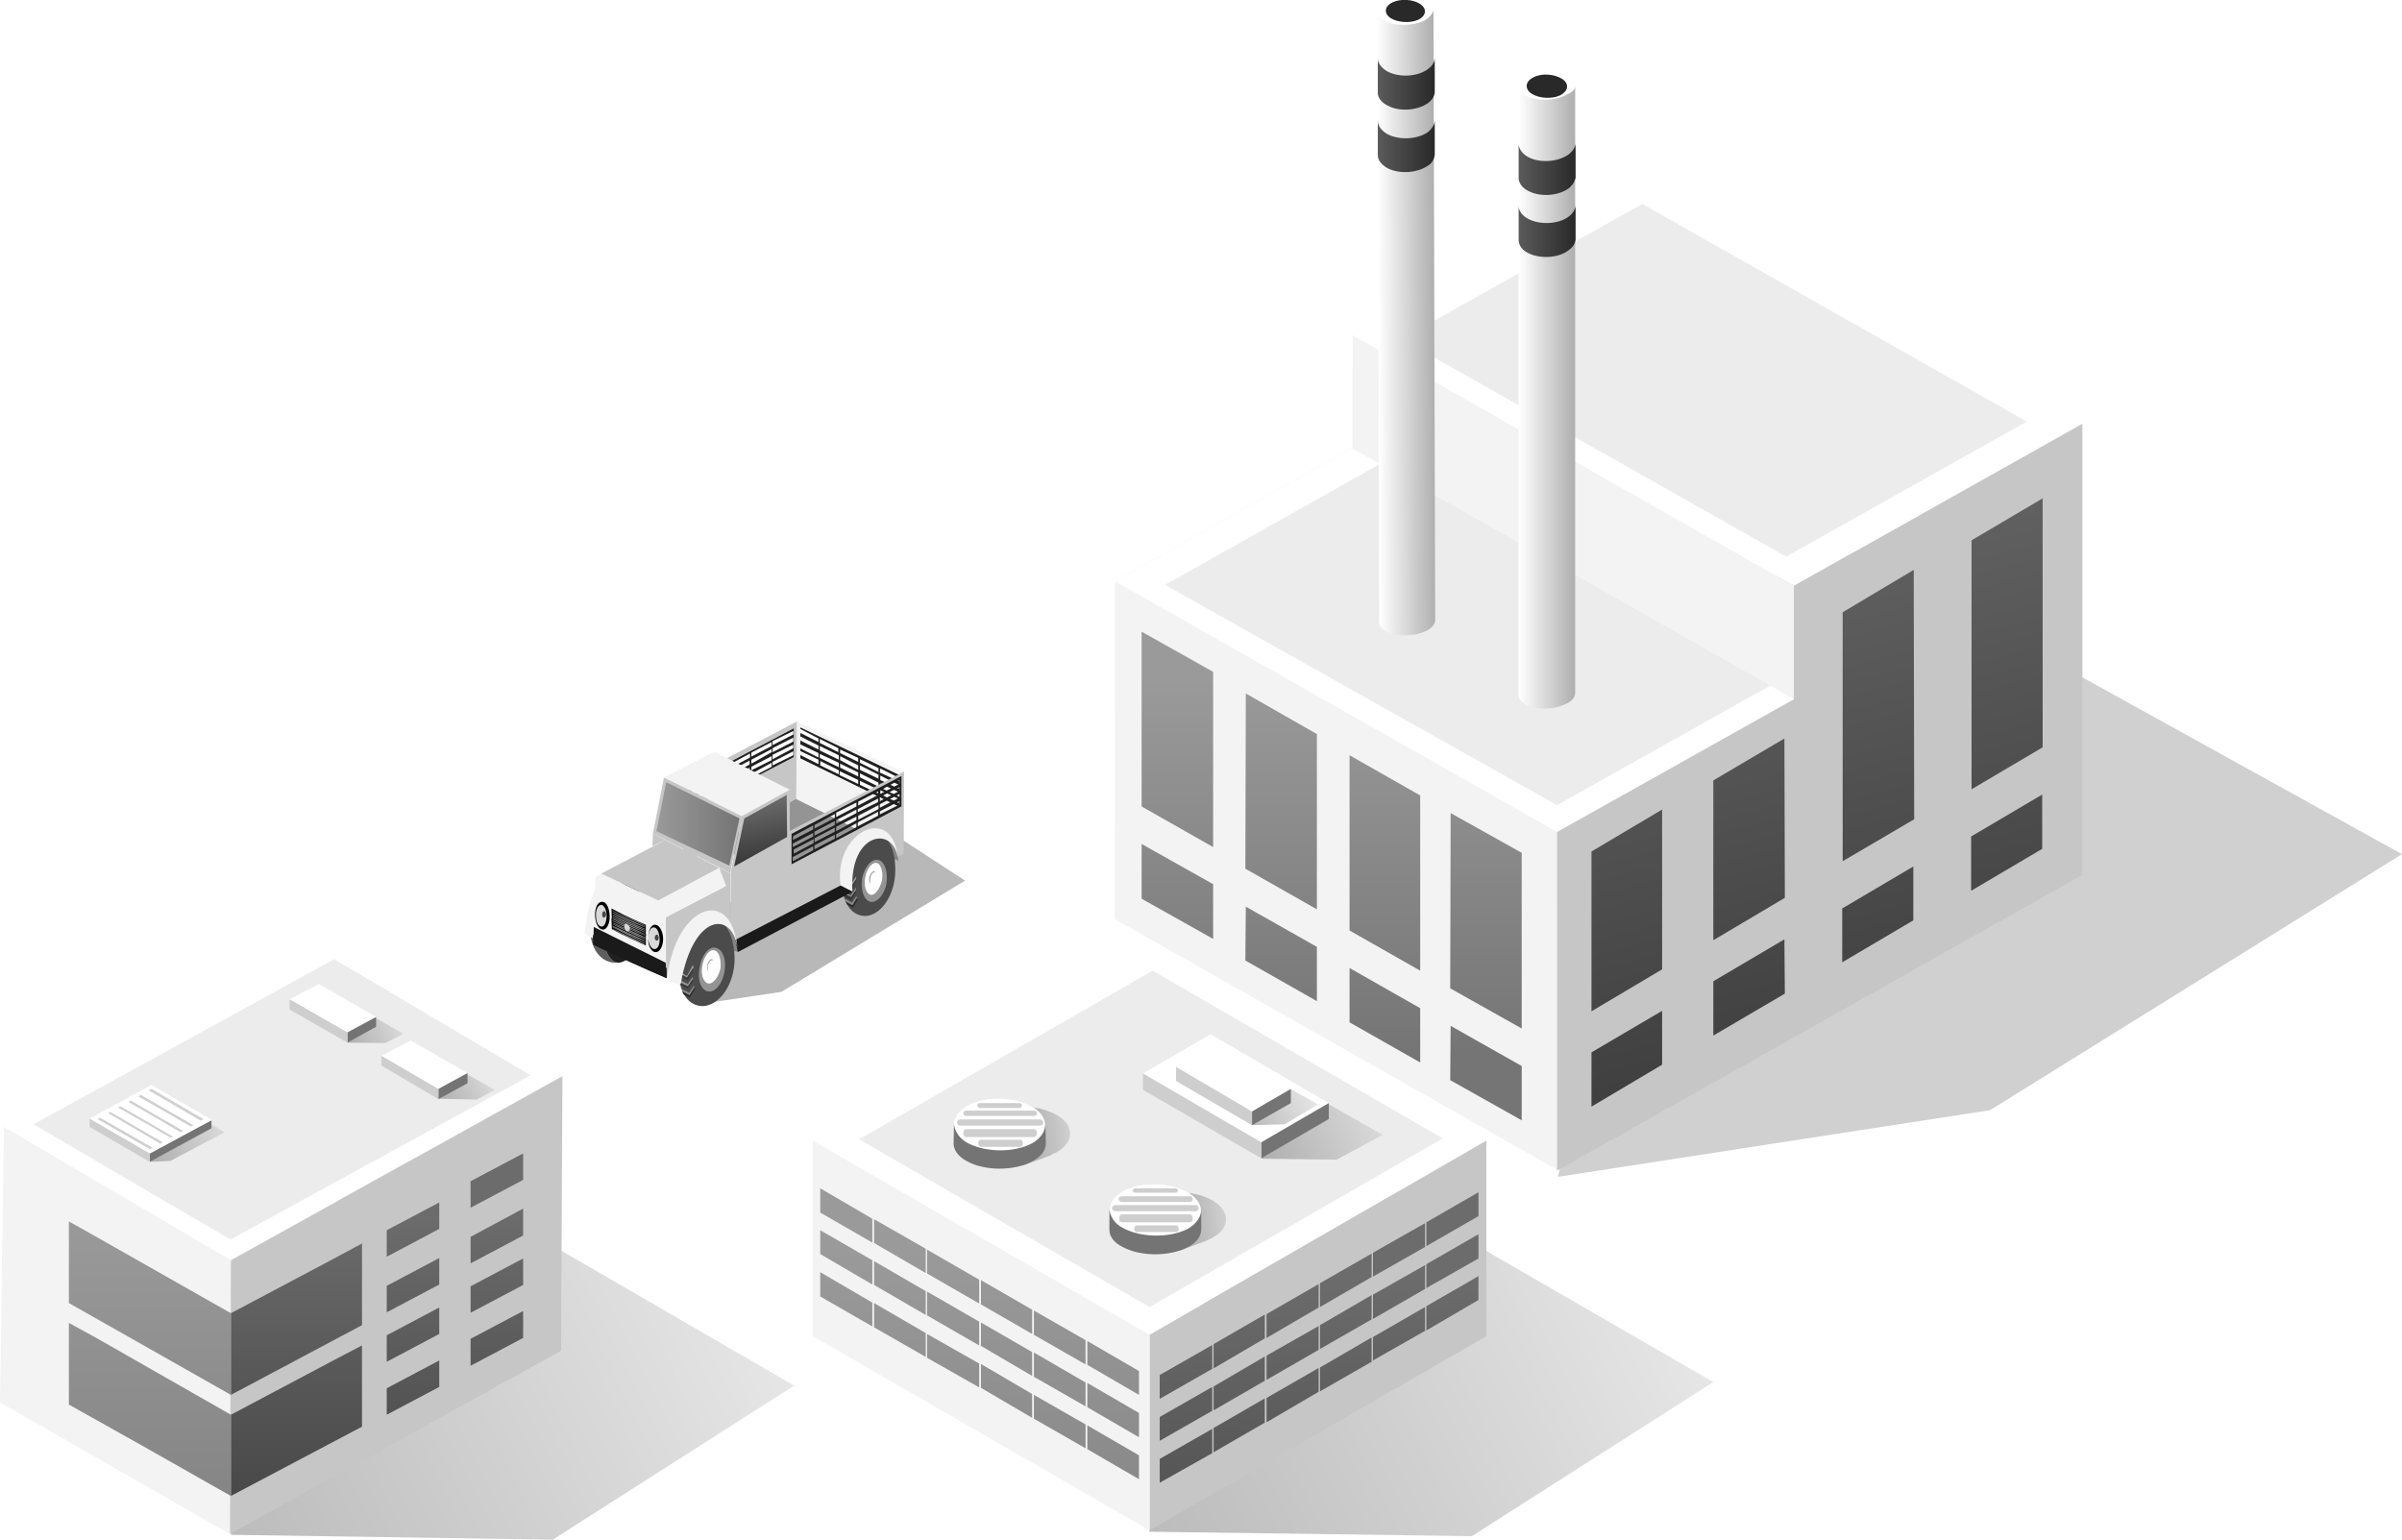 <?xml version="1.0" encoding="utf-8"?>
<!-- Generator: Adobe Illustrator 25.3.1, SVG Export Plug-In . SVG Version: 6.00 Build 0)  -->
<svg version="1.1" id="レイヤー_1" xmlns="http://www.w3.org/2000/svg" xmlns:xlink="http://www.w3.org/1999/xlink" x="0px"
	 y="0px" viewBox="0 0 544.1 348.8" style="enable-background:new 0 0 544.1 348.8;" xml:space="preserve">
<style type="text/css">
	.st0{opacity:0.6;fill:#898989;}
	.st1{fill:#202020;}
	.st2{fill:#C6C6C6;}
	.st3{fill:#F3F3F3;}
	.st4{fill:#949494;}
	.st5{fill:#858585;}
	.st6{fill:#4B4B4B;}
	.st7{fill:#FFFFFF;}
	.st8{fill:url(#SVGID_1_);}
	.st9{fill:url(#SVGID_2_);}
	.st10{fill:url(#SVGID_3_);}
	.st11{fill:url(#SVGID_4_);}
	.st12{fill:url(#SVGID_5_);}
	.st13{fill:url(#SVGID_6_);}
	.st14{fill:#5E5E5E;}
	.st15{fill:#808080;}
	.st16{fill:#333333;}
	.st17{fill:url(#SVGID_7_);}
	.st18{fill:url(#SVGID_8_);}
	.st19{fill:url(#SVGID_9_);}
	.st20{fill:url(#SVGID_10_);}
	.st21{fill:url(#SVGID_11_);}
	.st22{fill:url(#SVGID_12_);}
	.st23{fill:#1A1A1A;}
	.st24{fill:url(#SVGID_13_);}
	.st25{fill:url(#SVGID_14_);}
	.st26{fill:#D9D9D9;}
	.st27{fill-rule:evenodd;clip-rule:evenodd;fill:#474747;}
	.st28{fill-rule:evenodd;clip-rule:evenodd;fill:#1A1A1A;}
	.st29{fill-rule:evenodd;clip-rule:evenodd;fill:#0E0E0E;}
	.st30{fill-rule:evenodd;clip-rule:evenodd;fill:none;stroke:#9E9E9E;stroke-width:9.939000e-02;stroke-linecap:round;}
	.st31{fill-rule:evenodd;clip-rule:evenodd;fill:#D9D9D9;}
	.st32{fill:url(#SVGID_15_);}
	.st33{opacity:0.4;fill:#898989;}
	.st34{fill:#ECECEC;}
	.st35{fill:url(#SVGID_16_);}
	.st36{fill:#292929;}
	.st37{fill:url(#SVGID_17_);}
	.st38{fill:url(#SVGID_18_);}
	.st39{fill:url(#SVGID_19_);}
	.st40{fill:url(#SVGID_20_);}
	.st41{fill:url(#SVGID_21_);}
	.st42{fill:url(#SVGID_22_);}
	.st43{fill:url(#SVGID_23_);}
	.st44{fill:url(#SVGID_24_);}
	.st45{fill:url(#SVGID_25_);}
	.st46{fill:url(#SVGID_26_);}
	.st47{fill:url(#SVGID_27_);}
	.st48{fill:url(#SVGID_28_);}
	.st49{fill:url(#SVGID_29_);}
	.st50{fill:url(#SVGID_30_);}
	.st51{fill:url(#SVGID_31_);}
	.st52{fill:url(#SVGID_32_);}
	.st53{fill:url(#SVGID_33_);}
	.st54{fill:url(#SVGID_34_);}
	.st55{fill:url(#SVGID_35_);}
	.st56{fill:url(#SVGID_36_);}
	.st57{fill:url(#SVGID_37_);}
	.st58{opacity:0.33;fill:url(#SVGID_38_);}
	.st59{opacity:0.33;fill:url(#SVGID_39_);}
	.st60{fill:url(#SVGID_40_);}
	.st61{fill:url(#SVGID_41_);}
	.st62{fill:url(#SVGID_42_);}
	.st63{fill:url(#SVGID_43_);}
	.st64{fill:url(#SVGID_44_);}
	.st65{fill:url(#SVGID_45_);}
	.st66{fill:url(#SVGID_46_);}
	.st67{fill:url(#SVGID_47_);}
	.st68{fill:url(#SVGID_48_);}
	.st69{fill:url(#SVGID_49_);}
	.st70{fill:url(#SVGID_50_);}
	.st71{fill:url(#SVGID_51_);}
	.st72{fill:url(#SVGID_52_);}
	.st73{fill:url(#SVGID_53_);}
	.st74{fill:url(#SVGID_54_);}
	.st75{fill:url(#SVGID_55_);}
	.st76{fill:url(#SVGID_56_);}
	.st77{fill:url(#SVGID_57_);}
	.st78{fill:url(#SVGID_58_);}
	.st79{fill:url(#SVGID_59_);}
	.st80{fill:url(#SVGID_60_);}
	.st81{fill:url(#SVGID_61_);}
	.st82{fill:url(#SVGID_62_);}
	.st83{fill:url(#SVGID_63_);}
	.st84{fill:url(#SVGID_64_);}
	.st85{fill:url(#SVGID_65_);}
	.st86{fill:url(#SVGID_66_);}
	.st87{fill:url(#SVGID_67_);}
	.st88{fill:url(#SVGID_68_);}
	.st89{fill:url(#SVGID_69_);}
	.st90{fill:url(#SVGID_70_);}
	.st91{fill:url(#SVGID_71_);}
	.st92{fill:url(#SVGID_72_);}
	.st93{fill:url(#SVGID_73_);}
	.st94{fill:url(#SVGID_74_);}
	.st95{fill:url(#SVGID_75_);}
	.st96{opacity:0.33;fill:url(#SVGID_76_);}
	.st97{fill:#747474;}
	.st98{fill:#CECECE;}
	.st99{opacity:0.33;fill:url(#SVGID_77_);}
	.st100{opacity:0.33;fill:url(#SVGID_78_);}
	.st101{opacity:0.33;fill:url(#SVGID_79_);}
	.st102{fill:url(#SVGID_80_);}
	.st103{fill:url(#SVGID_81_);}
	.st104{fill:url(#SVGID_82_);}
	.st105{fill:url(#SVGID_83_);}
	.st106{fill:url(#SVGID_84_);}
	.st107{fill:url(#SVGID_85_);}
	.st108{fill:url(#SVGID_86_);}
	.st109{fill:url(#SVGID_87_);}
	.st110{fill:url(#SVGID_88_);}
	.st111{fill:url(#SVGID_89_);}
	.st112{fill:url(#SVGID_90_);}
	.st113{fill:url(#SVGID_91_);}
	.st114{opacity:0.33;fill:url(#SVGID_92_);}
	.st115{opacity:0.33;fill:url(#SVGID_93_);}
	.st116{opacity:0.33;fill:url(#SVGID_94_);}
	.st117{fill:#D0D0D0;}
</style>
<g>
	<polygon class="st0" points="165.2,204.7 160.2,227.2 177,224.7 218.6,199.5 192.2,182.3 	"/>
	<g>
		<g>
			<path class="st1" d="M203.9,182.9v-7.3l-23-11.2l0,7.3L203.9,182.9z M194.4,176.7l0,0.9l-4.2-2v-0.9L194.4,176.7z M190.3,173.9
				V173l4.1,2v0.9L190.3,173.9z M190,175.4l-4.2-2v-1l4.2,2.1V175.4z M185.7,171.7l0-0.9l4.3,2v1L185.7,171.7z M185.7,170v-1
				l4.3,2.1v1L185.7,170z M190.3,171.3l4.1,2.1v1l-4.1-2.2V171.3z M194.8,173.4l4.2,2.1v0.9l-4.2-2V173.4z M199,177.3v0.9l-4.2-2.1
				v-0.9L199,177.3z M199,178.9v0.9l-4.2-2v-0.9L199,178.9z M181.2,170.1l4.2,2v1l-4.2-2.1V170.1z M181.2,168.6l4.2,2v1l-4.2-2.1
				V168.6z M181.2,166.8l4.2,2.1v0.9l-4.2-2.1V166.8z M185.4,167.3v0.8l-4.2-2.1l0-0.9L185.4,167.3z M189.9,169.5v0.9l-4.2-2.1v-0.9
				L189.9,169.5z M194.4,171.7v0.9l-4.1-2v-0.8L194.4,171.7z M199,174l0,0.9l-4.2-2.1v-0.8L199,174z M203.6,177l-4.3-2l0.1-0.9
				l4.2,2.1V177z M203.6,178.7l-4.2-2v-1l4.2,2.1V178.7z M203.7,180.5l-4.3-2.1v-0.9l4.3,2V180.5z M203.7,182l-4.3-2.1l0-0.9l4.2,2
				V182z"/>
			<path class="st1" d="M180.1,171.7l-0.1-6.9l-24.9,13.1v7.1L180.1,171.7z M169.9,175.4v0.9l-4.5,2.3v-0.8L169.9,175.4z
				 M165.3,177.1v-0.8l4.5-2.4v0.7L165.3,177.1z M170.2,175.3l4.6-2.5v0.9l-4.6,2.4V175.3z M170.2,174.5v-0.8l4.6-2.4v0.9
				L170.2,174.5z M170.2,173v-0.9l4.6-2.4v0.7L170.2,173z M169.8,173.2l-4.5,2.4l0-0.9l4.5-2.4V173.2z M165,175.7l-4.6,2.4v-0.8
				l4.6-2.4V175.7z M165,176.5v0.9l-4.6,2.4v-0.8L165,176.5z M165,178.1v0.9l-4.6,2.5v-0.9L165,178.1z M179.7,171.1l-4.7,2.3v-0.8
				l4.7-2.4V171.1z M179.7,169.5L175,172V171l4.7-2.3V169.5z M179.7,168l-4.7,2.4v-0.9l4.7-2.4V168z M179.7,165.6v0.8l-4.7,2.4v-0.9
				L179.7,165.6z M174.8,168.1v0.9l-4.6,2.4v-0.9L174.8,168.1z M169.9,170.7v0.9l-4.5,2.4l0-0.9L169.9,170.7z M165,173.4v0.9
				l-4.6,2.4v-0.9L165,173.4z M155.5,178.4l4.5-2.5v0.9l-4.5,2.4V178.4z M155.5,179.9l4.5-2.4v0.9l-4.5,2.4V179.9z M155.5,181.6
				l4.5-2.5v0.8l-4.5,2.4V181.6z M155.5,183.1l4.5-2.4v0.9l-4.5,2.4V183.1z"/>
			<path class="st2" d="M154.7,177v18.7l25.8-13.5l0.1-18.8L154.7,177z M179.8,171.5l-24.3,12.6v-6.3l24.3-12.8V171.5z"/>
			<g>
				<path class="st3" d="M180.5,163.5l-0.2,23.6l24.1,6.4l0.2-18.6L180.5,163.5z M203.9,182.9l-22.6-11.1l0-7l22.7,10.9L203.9,182.9
					z"/>
			</g>
			<polygon class="st2" points="165.5,210 164.1,208.5 164,201.1 162.9,196.6 165.4,197.8 			"/>
			<polygon class="st2" points="164.7,214.3 150.9,221.5 150.8,207.7 164.5,200.7 			"/>
			<polygon class="st4" points="181,200.6 162.2,191.5 180.3,181 198.4,190 			"/>
			<path class="st2" d="M178.9,206.6c0,0-11.8,6.2-12.1,6.3c-0.6-2.9-1.3-3.8-1.3-3.8l0-11.3l2.6-13l10.8-5.9L178.9,206.6z"/>
			<polygon class="st2" points="165.4,197.8 147.9,188.8 150.4,176.1 168,184.8 			"/>
			<polygon class="st3" points="164.5,200.7 150.7,207.9 149.1,204 162.9,196.6 			"/>
			<polygon class="st2" points="147.8,191.7 147.9,188.8 150.7,190.3 			"/>
			<polygon class="st3" points="168,184.9 150.4,176.1 161.8,170.3 178.9,178.9 			"/>
			<path class="st5" d="M167.1,215.6l-2.9-0.6c0,0-4.8-5.6-1.6-7.1c1.9,0.3,4,4.2,4,4.2L167.1,215.6z"/>
			<g>
				<g>
					<path class="st6" d="M166.4,217.4c-0.1,5.4-3.1,10-6.8,10.5c-3.7,0.3-6-3.2-5.9-8.6c0-5.4,3.3-10.7,7-11.2
						C164.3,207.7,166.4,212.1,166.4,217.4z"/>
					<path class="st4" d="M164.1,220.2c-0.5,2.7-2.1,4.7-3.8,4.4c-1.6-0.4-2.4-2.8-1.8-5.5c0.4-2.7,2.1-4.7,3.5-4.4
						C163.8,215,164.6,217.5,164.1,220.2z"/>
					<path class="st7" d="M163.2,219.4c-0.5,2.1-1.7,3.6-2.8,3.4c-1.1-0.3-1.7-2.1-1.3-4.1c0.4-2.1,1.6-3.7,2.7-3.4
						C162.9,215.5,163.4,217.4,163.2,219.4z"/>
					<g>
						
							<linearGradient id="SVGID_1_" gradientUnits="userSpaceOnUse" x1="713.247" y1="5848.63" x2="713.489" y2="5848.63" gradientTransform="matrix(17.281 55.665 54.625 -23.883 -331651.781 100197.602)">
							<stop  offset="0" style="stop-color:#A1A1A1"/>
							<stop  offset="0.742" style="stop-color:#6F6F6F"/>
							<stop  offset="1" style="stop-color:#6F6F6F"/>
						</linearGradient>
						<path class="st8" d="M156.9,221.3l-1.1,1.6l-1.9-0.9l0,0c0,0.2,0,0.4,0,0.5l2,1l1.1-1.7C156.9,221.6,156.9,221.5,156.9,221.3
							L156.9,221.3z"/>
						
							<linearGradient id="SVGID_2_" gradientUnits="userSpaceOnUse" x1="713.241" y1="5848.642" x2="713.493" y2="5848.642" gradientTransform="matrix(17.281 55.665 54.625 -23.883 -331651.781 100197.602)">
							<stop  offset="0" style="stop-color:#A1A1A1"/>
							<stop  offset="0.742" style="stop-color:#6F6F6F"/>
							<stop  offset="1" style="stop-color:#6F6F6F"/>
						</linearGradient>
						<path class="st9" d="M156.9,218.7l-1.3,2.4l-1.8-1.1c0,0.2,0,0.3,0,0.4l0,0l0,0l1.8,1.1l1.4-2.2l0,0l0.1,0c0-0.2,0-0.2,0-0.4
							L156.9,218.7L156.9,218.7z"/>
						
							<linearGradient id="SVGID_3_" gradientUnits="userSpaceOnUse" x1="713.243" y1="5848.627" x2="713.495" y2="5848.627" gradientTransform="matrix(17.281 55.665 54.625 -23.883 -331651.781 100197.602)">
							<stop  offset="0" style="stop-color:#A1A1A1"/>
							<stop  offset="0.742" style="stop-color:#6F6F6F"/>
							<stop  offset="1" style="stop-color:#6F6F6F"/>
						</linearGradient>
						<path class="st10" d="M157.2,223.2l-1.1,1.7l-1.8-0.9c0.1,0.1,0.2,0.4,0.3,0.6l1.6,0.9l1.1-1.8
							C157.2,223.6,157.2,223.5,157.2,223.2L157.2,223.2z"/>
						
							<linearGradient id="SVGID_4_" gradientUnits="userSpaceOnUse" x1="713.238" y1="5848.639" x2="713.496" y2="5848.639" gradientTransform="matrix(17.281 55.665 54.625 -23.883 -331651.781 100197.602)">
							<stop  offset="0" style="stop-color:#454545"/>
							<stop  offset="0.742" style="stop-color:#121212"/>
							<stop  offset="1" style="stop-color:#121212"/>
						</linearGradient>
						<path class="st11" d="M157,219.3L157,219.3l-1.4,2.2l-1.8-1.1c0,0.2,0,0.5,0,0.6l2,1l1.2-2C156.9,219.7,157,219.5,157,219.3
							L157,219.3L157,219.3z"/>
						
							<linearGradient id="SVGID_5_" gradientUnits="userSpaceOnUse" x1="713.245" y1="5848.628" x2="713.493" y2="5848.628" gradientTransform="matrix(17.281 55.665 54.625 -23.883 -331651.781 100197.602)">
							<stop  offset="0" style="stop-color:#454545"/>
							<stop  offset="0.742" style="stop-color:#121212"/>
							<stop  offset="1" style="stop-color:#121212"/>
						</linearGradient>
						<path class="st12" d="M157.3,223.7l-1.1,1.8l-1.6-0.9c0,0.2,0.1,0.5,0.3,0.7l1.3,0.7l1.2-1.9
							C157.4,224,157.3,223.9,157.3,223.7L157.3,223.7z"/>
						
							<linearGradient id="SVGID_6_" gradientUnits="userSpaceOnUse" x1="713.245" y1="5848.629" x2="713.49" y2="5848.629" gradientTransform="matrix(17.281 55.665 54.625 -23.883 -331651.781 100197.602)">
							<stop  offset="0" style="stop-color:#454545"/>
							<stop  offset="0.742" style="stop-color:#121212"/>
							<stop  offset="1" style="stop-color:#121212"/>
						</linearGradient>
						<path class="st13" d="M156.9,221.8L156.9,221.8L156.9,221.8l-1.1,1.7l-2-1c0.1,0,0.1,0.2,0.1,0.2c0,0.1,0.1,0.2,0.1,0.2l1.8,1
							l1.1-1.6C156.9,222.2,156.9,222,156.9,221.8L156.9,221.8z"/>
					</g>
				</g>
				<path class="st4" d="M160.5,220.3c-0.2-0.3-0.2-0.7-0.2-1.2c0.1-0.9,0.6-1.6,1-1.6c0.2,0,0.2,0,0.3,0.1c0-0.1-0.2-0.3-0.4-0.3
					c-0.4,0-0.9,0.7-1,1.6C160.1,219.5,160.3,220,160.5,220.3z"/>
			</g>
			<path class="st2" d="M178.8,188.3l0.1,18.6l25.8-13.5l0.1-18.6L178.8,188.3z M203.9,182.9l-24.3,12.6v-6.4l24.3-12.8V182.9z"/>
			<path class="st1" d="M204.2,182.7v-6.9l-24.9,13.1v6.9L204.2,182.7z M194,186.5v0.9l-4.6,2.5v-0.9L194,186.5z M189.4,188.3v-1
				l4.6-2.3v0.8L189.4,188.3z M194.3,186.3l4.6-2.4v0.9l-4.6,2.4L194.3,186.3z M194.4,185.7v-0.9l4.6-2.4v0.9L194.4,185.7z
				 M194.3,184v-0.7l4.6-2.4v0.8L194.3,184z M194,184.2l-4.6,2.4v-0.8l4.6-2.4V184.2z M189.1,186.9l-4.6,2.4v-0.9l4.6-2.4V186.9z
				 M189.1,187.5v0.9l-4.6,2.4v-0.9L189.1,187.5z M189.1,189.1v0.9l-4.6,2.4v-0.9L189.1,189.1z M203.9,182.2l-4.6,2.3v-0.7l4.6-2.4
				V182.2z M203.9,180.6l-4.6,2.4v-0.8l4.6-2.4V180.6z M203.9,179.1l-4.6,2.4v-0.9l4.6-2.4V179.1z M203.9,176.6v0.9l-4.6,2.4v-0.8
				L203.9,176.6z M198.9,179.3v0.8l-4.5,2.4v-0.9L198.9,179.3z M194,181.8v0.9l-4.6,2.4v-1L194,181.8z M189.1,184.4v0.9l-4.6,2.4
				v-0.8L189.1,184.4z M179.7,189.4l4.5-2.4l0,0.9l-4.6,2.4L179.7,189.4z M179.6,191.1l4.6-2.4l0,0.8l-4.6,2.4V191.1z M179.7,192.5
				l4.6-2.4l0,0.9l-4.5,2.4V192.5z M179.7,194.1l4.5-2.4l0,0.9l-4.6,2.5V194.1z"/>
			<g>
				<g>
					<path class="st14" d="M136.8,208.9c0.6-4.9,3.1-8.8,5.7-8.6c0.2,0,0.2,0.1,0.4,0.2c-0.4-0.2-0.9-0.3-1.3-0.4
						c-3.6-0.2-7.1,3.7-7.8,8.6c-0.7,5.1,1.7,9.3,5.5,9.4c0.4,0,0.7,0,1.1,0c0,0-0.1,0-0.1,0C137.6,218,136.2,214,136.8,208.9z"/>
					<path class="st1" d="M145.9,209.5c0.4-3.8-0.3-7.1-1.8-8.4c-0.3-0.3-0.8-0.5-1.2-0.6c-0.1-0.1-0.2-0.2-0.4-0.2
						c-2.6-0.2-5.1,3.7-5.7,8.6c-0.6,5,0.8,9,3.3,9.2c0,0,0.1,0,0.1,0c0.7-0.1,1.3-0.4,1.8-0.7C143.9,216,145.4,213.1,145.9,209.5z
						 M140.8,215.2c-1.7-0.1-2.9-2.8-2.4-6c0.4-3.2,2.2-5.8,3.9-5.7c1.8,0.1,2.8,2.9,2.4,6.1C144.4,212.8,142.6,215.3,140.8,215.2z"
						/>
					<path class="st15" d="M142.3,203.5c-1.8-0.1-3.5,2.5-3.9,5.7c-0.4,3.2,0.7,5.9,2.4,6c1.8,0.1,3.6-2.4,3.9-5.5
						C145.1,206.4,144.1,203.6,142.3,203.5z"/>
				</g>
				<path class="st16" d="M140.4,212.1c-0.2-0.5-0.4-1.5-0.2-2.4c0.1-1.8,1.1-3.3,1.9-3.3c0.2,0,0.4,0,0.7,0.1
					c-0.3-0.3-0.6-0.7-0.9-0.6c-0.9,0.1-1.8,1.6-2.1,3.3C139.7,210.5,139.9,211.6,140.4,212.1z"/>
			</g>
			<path class="st5" d="M203.5,195c-0.6-0.3-1.6-0.5-1.6-0.5l-1-4.2C200.9,190.2,203.2,191.1,203.5,195z"/>
			<g>
				<g>
					<path class="st6" d="M202.8,197.4c-0.1,5.2-3,9.7-6.5,10.1c-3.5,0.2-5.7-3.2-5.6-8.3c0.1-5.2,3.2-10.4,6.7-10.6
						C201,188.2,202.9,192.3,202.8,197.4z"/>
					<path class="st4" d="M200.8,200.1c-0.4,2.6-2.2,4.5-3.6,4.2c-1.5-0.3-2.3-2.7-1.9-5.3c0.5-2.7,2.2-4.5,3.6-4.2
						C200.4,195.1,201.2,197.5,200.8,200.1z"/>
					<path class="st7" d="M199.8,199.4c-0.5,2-1.6,3.5-2.6,3.3c-1-0.2-1.6-2-1.2-4c0.4-2,1.5-3.4,2.6-3.2
						C199.5,195.7,200.1,197.4,199.8,199.4z"/>
					<g>
						
							<linearGradient id="SVGID_7_" gradientUnits="userSpaceOnUse" x1="713.187" y1="5849.328" x2="713.422" y2="5849.328" gradientTransform="matrix(17.281 55.665 54.625 -23.883 -331651.781 100197.602)">
							<stop  offset="0" style="stop-color:#A1A1A1"/>
							<stop  offset="0.742" style="stop-color:#6F6F6F"/>
							<stop  offset="1" style="stop-color:#6F6F6F"/>
						</linearGradient>
						<path class="st17" d="M193.9,201.1l-1.2,1.8l-1.8-1.1v0c0,0.2,0,0.4,0.1,0.5l1.8,0.9l1.1-1.6
							C193.9,201.5,193.9,201.2,193.9,201.1L193.9,201.1z"/>
						
							<linearGradient id="SVGID_8_" gradientUnits="userSpaceOnUse" x1="713.186" y1="5849.338" x2="713.419" y2="5849.338" gradientTransform="matrix(17.281 55.665 54.625 -23.883 -331651.781 100197.602)">
							<stop  offset="0" style="stop-color:#A1A1A1"/>
							<stop  offset="0.742" style="stop-color:#6F6F6F"/>
							<stop  offset="1" style="stop-color:#6F6F6F"/>
						</linearGradient>
						<path class="st18" d="M193.9,198.6l-1.5,2.2l-1.6-0.9c0,0.2,0,0.3,0,0.6l0,0l0,0l1.7,0.8l1.4-2.1l0,0l0-0.2
							c0-0.1,0-0.2,0.1-0.3L193.9,198.6L193.9,198.6z"/>
						
							<linearGradient id="SVGID_9_" gradientUnits="userSpaceOnUse" x1="713.178" y1="5849.324" x2="713.429" y2="5849.324" gradientTransform="matrix(17.281 55.665 54.625 -23.883 -331651.781 100197.602)">
							<stop  offset="0" style="stop-color:#A1A1A1"/>
							<stop  offset="0.742" style="stop-color:#6F6F6F"/>
							<stop  offset="1" style="stop-color:#6F6F6F"/>
						</linearGradient>
						<path class="st19" d="M194,203l-1,1.5l-1.6-0.9c0,0.3,0.2,0.5,0.2,0.7l1.6,0.9l1-1.7C194.1,203.3,194.1,203.2,194,203L194,203
							z"/>
						
							<linearGradient id="SVGID_10_" gradientUnits="userSpaceOnUse" x1="713.189" y1="5849.335" x2="713.419" y2="5849.335" gradientTransform="matrix(17.281 55.665 54.625 -23.883 -331651.781 100197.602)">
							<stop  offset="0" style="stop-color:#454545"/>
							<stop  offset="0.742" style="stop-color:#121212"/>
							<stop  offset="1" style="stop-color:#121212"/>
						</linearGradient>
						<path class="st20" d="M193.9,199.2L193.9,199.2l-1.4,2.1l-1.7-0.8c0,0.1,0,0.2,0.1,0.4l1.8,0.9l1.3-2
							C193.9,199.7,193.9,199.5,193.9,199.2L193.9,199.2L193.9,199.2z"/>
						
							<linearGradient id="SVGID_11_" gradientUnits="userSpaceOnUse" x1="713.182" y1="5849.324" x2="713.427" y2="5849.324" gradientTransform="matrix(17.281 55.665 54.625 -23.883 -331651.781 100197.602)">
							<stop  offset="0" style="stop-color:#454545"/>
							<stop  offset="0.742" style="stop-color:#121212"/>
							<stop  offset="1" style="stop-color:#121212"/>
						</linearGradient>
						<path class="st21" d="M194.1,203.4l-1,1.7l-1.6-0.9c0.1,0.3,0.2,0.4,0.4,0.7l1.3,0.7l1.1-1.7
							C194.2,203.8,194.2,203.6,194.1,203.4L194.1,203.4z"/>
						
							<linearGradient id="SVGID_12_" gradientUnits="userSpaceOnUse" x1="713.184" y1="5849.326" x2="713.425" y2="5849.326" gradientTransform="matrix(17.281 55.665 54.625 -23.883 -331651.781 100197.602)">
							<stop  offset="0" style="stop-color:#454545"/>
							<stop  offset="0.742" style="stop-color:#121212"/>
							<stop  offset="1" style="stop-color:#121212"/>
						</linearGradient>
						<path class="st22" d="M193.9,201.7L193.9,201.7L193.9,201.7l-1.1,1.6l-1.8-0.9c0,0.1,0,0.2,0,0.3c0,0.1,0,0.2,0,0.2l1.8,1
							l1.1-1.7C193.9,202.1,193.9,201.9,193.9,201.7L193.9,201.7z"/>
					</g>
				</g>
				<path class="st4" d="M197.3,200.3c-0.2-0.2-0.2-0.7-0.2-1.2c0.2-0.9,0.5-1.5,1-1.5c0.1,0,0.2,0.1,0.3,0.2
					c-0.1-0.2-0.3-0.4-0.4-0.4c-0.5,0-0.9,0.7-1.1,1.5C196.8,199.5,197,200,197.3,200.3z"/>
			</g>
			<path class="st3" d="M193.1,202c-0.9-0.4-1.6-0.6-2.7-1.4c-1.7-12.6,12.4-18.8,13-5.6C203,186.9,192.2,188.1,193.1,202z"/>
			<polygon class="st23" points="190.4,200.6 166.6,212.9 167.1,215.7 193.1,202 			"/>
			<path class="st3" d="M154.2,222.9c-0.9,0-1.9-0.2-3.1-1.3c2.1-17.3,15.2-20.9,16-6C166.6,206.4,157.1,206.1,154.2,222.9z"/>
			<path class="st3" d="M135.5,200.4c-1.7,2.4-2.5,6.2-3.1,10.9c1.1,1.1,1.8,1.3,2.7,1.3C135.1,212.3,135.5,200.4,135.5,200.4z"/>
			<polygon class="st3" points="150.8,208 150.8,218.2 134.5,210.2 134.9,198.7 136.2,197.9 149.1,204 			"/>
			<polygon class="st23" points="151,221.6 134.4,214 134.5,210 150.8,218.1 			"/>
			<polygon class="st2" points="162.9,196.6 149.1,204 136.2,197.9 150.7,190.3 			"/>
			<g>
				
					<linearGradient id="SVGID_13_" gradientUnits="userSpaceOnUse" x1="148.717" y1="224.66" x2="167.544" y2="224.66" gradientTransform="matrix(1 3.740000e-02 0 1 0 -43.938)">
					<stop  offset="0" style="stop-color:#9A9A9A"/>
					<stop  offset="0.984" style="stop-color:#757575"/>
				</linearGradient>
				<polygon class="st24" points="165.2,196.1 148.7,188.3 150.9,177.2 167.5,185.4 				"/>
				
					<linearGradient id="SVGID_14_" gradientUnits="userSpaceOnUse" x1="170.788" y1="218.771" x2="173.927" y2="233.643" gradientTransform="matrix(1 3.740000e-02 0 1 0 -43.938)">
					<stop  offset="0" style="stop-color:#6C6C6C"/>
					<stop  offset="1" style="stop-color:#333333"/>
				</linearGradient>
				<polygon class="st25" points="178.3,189.6 166.3,196.3 168.6,185.4 178.2,180.1 				"/>
			</g>
			<g>
				<g>
					<path class="st26" d="M148,210c-0.8,0-1.2,1.5-1.2,2.8c0.1,1.3,0.7,2.4,1.5,2.4c0.5-0.1,0.9-0.6,1.1-1.4
						C149.3,213.9,150.1,210,148,210z"/>
				</g>
				<path class="st27" d="M149.2,212.4c0,0.4-0.1,0.7-0.4,0.7c-0.2,0-0.5-0.2-0.5-0.7c0-0.3,0.3-0.7,0.5-0.7
					C149.1,211.8,149.2,212.1,149.2,212.4z"/>
				<g>
					<path d="M148.3,209.5c-0.9,0-1.5,1.5-1.5,3.2c0,1.8,0.9,3.1,1.8,3c0.9,0,1.7-1.5,1.6-3.3C150.1,210.7,149.2,209.4,148.3,209.5z
						 M149.4,212.6c0.1,1.4-0.4,2.4-1.1,2.4c-0.7,0.1-1.3-1-1.5-2.3c0-1.3,0.5-2.6,1.2-2.6C148.8,210,149.3,211.1,149.4,212.6z"/>
				</g>
			</g>
			<g>
				<g>
					<path class="st26" d="M135.9,204.9c-0.7,0-1.1,1.4-1.1,2.6c0.1,1.5,0.6,2.4,1.4,2.4c0.4,0,0.9-0.6,1.1-1.4
						C137.4,208.6,138,204.9,135.9,204.9z"/>
				</g>
				<path class="st27" d="M137.3,207.2c0,0.3-0.3,0.7-0.5,0.7c-0.3,0-0.4-0.4-0.4-0.8c0-0.4,0.2-0.7,0.5-0.7
					C137,206.4,137.3,206.8,137.3,207.2z"/>
				<g>
					<path d="M136.3,204.3c-0.9,0-1.6,1.4-1.5,3.2c0.1,1.8,0.8,3.1,1.8,3.1c0.9,0,1.6-1.5,1.5-3.2
						C138,205.5,137.3,204.2,136.3,204.3z M137.4,207.4c0,1.3-0.4,2.5-1.1,2.5c-0.8,0-1.3-1.1-1.3-2.4c-0.1-1.3,0.4-2.4,1.1-2.5
						C136.7,204.9,137.4,206,137.4,207.4z"/>
				</g>
			</g>
			<g>
				<path class="st28" d="M134.3,211.8l0.1,2.2c4.9,2.5,12.8,6,16.6,7.6v-2.3C142.2,215.7,136.8,212.9,134.3,211.8z"/>
			</g>
			<g>
				<g>
					<path class="st29" d="M138.5,208l0.1,2.5c2.3,1.3,6,2.9,7.7,3.7v-2.6C142.2,210,139.7,208.6,138.5,208z"/>
					<path class="st30" d="M138.8,208.6c2.4,1.2,4.8,2.4,7.4,3.3L138.8,208.6z"/>
					<path class="st30" d="M138.9,209.1c2.4,1.1,4.8,2.4,7.3,3.3L138.9,209.1z"/>
					<path class="st30" d="M138.9,209.4c2.4,1.2,4.8,2.4,7.3,3.3L138.9,209.4z"/>
					<path class="st30" d="M138.8,209.8c2.4,1.3,4.8,2.4,7.3,3.3L138.8,209.8z"/>
					<path class="st30" d="M138.8,210c2.4,1.3,4.8,2.4,7.3,3.5L138.8,210z"/>
					<path class="st30" d="M138.8,210.5c2.4,1.2,4.8,2.4,7.3,3.4L138.8,210.5z"/>
				</g>
				<g>
					<path class="st29" d="M138.5,205.8l0.1,2.5c2.3,1.3,6,2.9,7.7,3.7v-2.5C142.1,207.8,139.7,206.4,138.5,205.8z"/>
					<path class="st30" d="M138.8,206.4c2.4,1.1,4.8,2.2,7.3,3.3L138.8,206.4z"/>
					<path class="st30" d="M138.8,206.8c2.4,1.2,4.8,2.3,7.3,3.2L138.8,206.8z"/>
					<path class="st30" d="M138.9,207.2c2.4,1.1,4.8,2.4,7.2,3.3L138.9,207.2z"/>
					<path class="st30" d="M138.8,207.5c2.4,1.2,4.7,2.4,7.3,3.3L138.8,207.5z"/>
					<path class="st30" d="M138.8,207.9c2.4,1.2,4.7,2.3,7.3,3.3L138.8,207.9z"/>
					<path class="st30" d="M138.8,208.2c2.4,1.3,4.7,2.4,7.3,3.5L138.8,208.2z"/>
				</g>
				<path class="st31" d="M142.6,209.9c0.2,0.5,0.1,0.9-0.3,1.1c-0.2,0.1-0.7-0.1-0.9-0.6c-0.2-0.5-0.1-0.9,0.2-1.1
					C142,209.1,142.3,209.4,142.6,209.9z"/>
				
					<linearGradient id="SVGID_15_" gradientUnits="userSpaceOnUse" x1="186.784" y1="247.313" x2="185.052" y2="247.023" gradientTransform="matrix(0.989 -1.710000e-02 1.080000e-02 1.011 -44.423 -36.614)">
					<stop  offset="0" style="stop-color:#A3A3A3"/>
					<stop  offset="0.235" style="stop-color:#818181"/>
					<stop  offset="0.752" style="stop-color:#2B2B2B"/>
					<stop  offset="1" style="stop-color:#000000"/>
				</linearGradient>
				<path class="st32" d="M142.6,209.8c-0.2-0.4-0.5-0.6-0.7-0.6c-0.1,0-0.1,0.1-0.2,0.1c-0.2,0.2-0.4,0.3-0.4,0.7
					c0,0.2,0.1,0.4,0.1,0.6c0.2,0.3,0.5,0.5,0.7,0.5c0.1,0,0.2,0,0.3,0c0.3-0.1,0.3-0.4,0.3-0.7
					C142.7,210.1,142.7,209.9,142.6,209.8z M142.3,210.9c0,0.1-0.1,0.1-0.2,0.1c-0.2,0-0.4-0.2-0.6-0.6c0-0.2-0.1-0.4-0.1-0.5
					c0-0.2,0.1-0.4,0.3-0.6c0.1,0,0.2,0,0.2,0c0.2,0,0.4,0.3,0.7,0.5l0,0l0,0l0,0c0,0.2,0.1,0.3,0.1,0.5
					C142.7,210.6,142.6,210.8,142.3,210.9z"/>
			</g>
		</g>
	</g>
</g>
<g>
	<g>
		<polygon class="st33" points="378.2,162.2 352.9,266.6 450.8,251.5 544.1,193.5 410.5,119.6 		"/>
		<g>
			<g>
				<polygon class="st3" points="406.4,234.9 306.3,178 306.4,75.9 406.4,132.7 				"/>
				<polygon class="st7" points="406.4,132.7 306.4,75.9 371.6,39.1 471.7,96 				"/>
				<polygon class="st34" points="404.6,126.1 317.5,76.8 372,46.2 459.1,95.5 				"/>
				<polygon class="st3" points="352.7,265 252.5,208.2 252.6,131.7 352.7,188.5 				"/>
				<polygon class="st34" points="352.7,188.5 252.6,131.7 306.2,101.5 406.4,158.4 				"/>
				<g>
					<polygon class="st7" points="352.7,182.4 263.9,132.5 312.6,105.1 306.2,101.5 252.6,131.7 352.7,188.5 406.4,158.4 401,155.3 
											"/>
				</g>
				<polygon class="st2" points="406.4,132.7 406.4,158.4 352.7,188.5 352.7,265.2 471.7,198.2 471.7,96 				"/>
				<g>
					<g>
						
							<linearGradient id="SVGID_16_" gradientUnits="userSpaceOnUse" x1="329.283" y1="237.673" x2="342.235" y2="237.673" gradientTransform="matrix(0.996 3.110000e-02 4.200000e-03 1.004 -16.795 -176.186)">
							<stop  offset="0" style="stop-color:#FFFFFF"/>
							<stop  offset="1" style="stop-color:#AEAEAE"/>
						</linearGradient>
						<path class="st35" d="M324.7,2l0.4,138.4c0,0.9-0.7,1.9-2.2,2.6c-2.5,1.2-6.7,1.3-9,0c-1-0.6-1.5-1.3-1.5-2L312.1,2.6
							c0,0.8,0.5,1.5,1.5,2.1c2.3,1.3,6.4,1.2,9,0C323.9,3.9,324.7,3,324.7,2z"/>
					</g>
					<path class="st36" d="M321.2,4.5c-1.8,0.8-4.6,0.6-6.2-0.4c-1.6-1.1-1.4-2.7,0.5-3.6c1.8-0.8,4.5-0.7,6.2,0.4
						C323.3,2,323.1,3.6,321.2,4.5z"/>
				</g>
				<g>
					<g>
						
							<linearGradient id="SVGID_17_" gradientUnits="userSpaceOnUse" x1="344.02" y1="225.746" x2="356.795" y2="225.746" gradientTransform="matrix(1 3.010000e-02 0 1 0 -146.398)">
							<stop  offset="0" style="stop-color:#FFFFFF"/>
							<stop  offset="1" style="stop-color:#AEAEAE"/>
						</linearGradient>
						<path class="st37" d="M356.8,19.5l0,137.5c0,0.9-0.7,1.9-2.2,2.5c-2.6,1.3-6.7,1.4-9,0.1c-1-0.6-1.6-1.3-1.6-2.1l0-137.9
							c0,0.8,0.6,1.6,1.6,2.1c2.3,1.2,6.4,1.2,9-0.1C356.1,20.9,356.8,20.4,356.8,19.5z"/>
					</g>
					<path class="st36" d="M353.4,21.6c-1.9,0.9-4.8,0.7-6.5-0.4c-1.6-1.1-1.4-2.8,0.5-3.7c1.9-1,4.8-0.7,6.5,0.4
						C355.5,19,355.3,20.6,353.4,21.6z"/>
				</g>
				<linearGradient id="SVGID_18_" gradientUnits="userSpaceOnUse" x1="266.718" y1="153.599" x2="266.718" y2="239.666">
					<stop  offset="0" style="stop-color:#9A9A9A"/>
					<stop  offset="0.984" style="stop-color:#757575"/>
				</linearGradient>
				<polygon class="st38" points="274.8,212.7 258.6,203.6 258.6,191.2 274.8,200.3 				"/>
				<linearGradient id="SVGID_19_" gradientUnits="userSpaceOnUse" x1="290.204" y1="153.738" x2="290.204" y2="239.618">
					<stop  offset="0" style="stop-color:#9A9A9A"/>
					<stop  offset="0.984" style="stop-color:#757575"/>
				</linearGradient>
				<polygon class="st39" points="298.3,226.8 282.1,217.6 282.2,205.4 298.3,214.5 				"/>
				<linearGradient id="SVGID_20_" gradientUnits="userSpaceOnUse" x1="313.705" y1="153.569" x2="313.705" y2="239.679">
					<stop  offset="0" style="stop-color:#9A9A9A"/>
					<stop  offset="0.984" style="stop-color:#757575"/>
				</linearGradient>
				<polygon class="st40" points="321.7,240.7 305.7,231.6 305.7,219.3 321.7,228.4 				"/>
				<linearGradient id="SVGID_21_" gradientUnits="userSpaceOnUse" x1="336.611" y1="153.81" x2="336.611" y2="239.732">
					<stop  offset="0" style="stop-color:#9A9A9A"/>
					<stop  offset="0.984" style="stop-color:#757575"/>
				</linearGradient>
				<polygon class="st41" points="344.7,253.8 328.5,244.7 328.6,232.4 344.7,241.5 				"/>
				<linearGradient id="SVGID_22_" gradientUnits="userSpaceOnUse" x1="334.031" y1="107.498" x2="380.721" y2="286.934">
					<stop  offset="0" style="stop-color:#6C6C6C"/>
					<stop  offset="1" style="stop-color:#333333"/>
				</linearGradient>
				<polygon class="st42" points="360.5,250.7 376.5,241.2 376.5,229 360.5,238.4 				"/>
				<linearGradient id="SVGID_23_" gradientUnits="userSpaceOnUse" x1="363.84" y1="99.457" x2="410.643" y2="279.327">
					<stop  offset="0" style="stop-color:#6C6C6C"/>
					<stop  offset="1" style="stop-color:#333333"/>
				</linearGradient>
				<polygon class="st43" points="388.1,234.6 404.3,225.1 404.2,212.8 388.1,222.3 				"/>
				<linearGradient id="SVGID_24_" gradientUnits="userSpaceOnUse" x1="342.202" y1="105.343" x2="388.922" y2="284.892">
					<stop  offset="0" style="stop-color:#6C6C6C"/>
					<stop  offset="1" style="stop-color:#333333"/>
				</linearGradient>
				<polygon class="st44" points="360.5,229.1 376.5,219.6 376.5,183.4 360.5,192.9 				"/>
				<linearGradient id="SVGID_25_" gradientUnits="userSpaceOnUse" x1="372.118" y1="97.7" x2="418.784" y2="277.04">
					<stop  offset="0" style="stop-color:#6C6C6C"/>
					<stop  offset="1" style="stop-color:#333333"/>
				</linearGradient>
				<polygon class="st45" points="388.1,213 404.3,203.4 404.2,167.3 388.1,176.8 				"/>
				<linearGradient id="SVGID_26_" gradientUnits="userSpaceOnUse" x1="395.321" y1="91.779" x2="441.926" y2="270.889">
					<stop  offset="0" style="stop-color:#6C6C6C"/>
					<stop  offset="1" style="stop-color:#333333"/>
				</linearGradient>
				<polygon class="st46" points="417.3,218 433.4,208.5 433.4,196.3 417.3,205.8 				"/>
				<linearGradient id="SVGID_27_" gradientUnits="userSpaceOnUse" x1="426.602" y1="83.581" x2="473.23" y2="262.778">
					<stop  offset="0" style="stop-color:#6C6C6C"/>
					<stop  offset="1" style="stop-color:#333333"/>
				</linearGradient>
				<polygon class="st47" points="446.5,201.8 462.6,192.3 462.6,180 446.5,189.5 				"/>
				<linearGradient id="SVGID_28_" gradientUnits="userSpaceOnUse" x1="266.718" y1="153.614" x2="266.718" y2="239.712">
					<stop  offset="0" style="stop-color:#9A9A9A"/>
					<stop  offset="0.984" style="stop-color:#757575"/>
				</linearGradient>
				<polygon class="st48" points="274.8,191.9 258.6,182.7 258.6,143.1 274.8,152.2 				"/>
				<linearGradient id="SVGID_29_" gradientUnits="userSpaceOnUse" x1="290.204" y1="153.519" x2="290.204" y2="239.69">
					<stop  offset="0" style="stop-color:#9A9A9A"/>
					<stop  offset="0.984" style="stop-color:#757575"/>
				</linearGradient>
				<polygon class="st49" points="298.3,206 282.1,196.8 282.2,157.1 298.3,166.3 				"/>
				<linearGradient id="SVGID_30_" gradientUnits="userSpaceOnUse" x1="313.705" y1="153.636" x2="313.705" y2="239.646">
					<stop  offset="0" style="stop-color:#9A9A9A"/>
					<stop  offset="0.984" style="stop-color:#757575"/>
				</linearGradient>
				<polygon class="st50" points="321.7,219.9 305.7,210.8 305.7,171.1 321.7,180.2 				"/>
				<linearGradient id="SVGID_31_" gradientUnits="userSpaceOnUse" x1="336.611" y1="153.627" x2="336.611" y2="239.735">
					<stop  offset="0" style="stop-color:#9A9A9A"/>
					<stop  offset="0.984" style="stop-color:#757575"/>
				</linearGradient>
				<polygon class="st51" points="344.7,233 328.5,223.9 328.6,184.2 344.7,193.2 				"/>
				<linearGradient id="SVGID_32_" gradientUnits="userSpaceOnUse" x1="406.374" y1="88.716" x2="453.045" y2="268.075">
					<stop  offset="0" style="stop-color:#6C6C6C"/>
					<stop  offset="1" style="stop-color:#333333"/>
				</linearGradient>
				<polygon class="st52" points="417.4,195.1 433.6,185.6 433.5,129.1 417.4,138.7 				"/>
				<linearGradient id="SVGID_33_" gradientUnits="userSpaceOnUse" x1="437.685" y1="80.651" x2="484.328" y2="259.909">
					<stop  offset="0" style="stop-color:#6C6C6C"/>
					<stop  offset="1" style="stop-color:#333333"/>
				</linearGradient>
				<polygon class="st53" points="446.6,178.8 462.7,169.3 462.7,112.9 446.6,122.4 				"/>
			</g>
			<g>
				
					<linearGradient id="SVGID_34_" gradientUnits="userSpaceOnUse" x1="4430.803" y1="-47.959" x2="4443.671" y2="-47.959" gradientTransform="matrix(-1 9.400000e-03 0 1 4755.725 25.218)">
					<stop  offset="0" style="stop-color:#292929"/>
					<stop  offset="1" style="stop-color:#5B5B5B"/>
				</linearGradient>
				<path class="st54" d="M314.3,23.9c2.7,1.5,6.8,1.1,9.1-0.5c1-0.7,1.5-1.6,1.6-2.4V13c0,1-0.5,1.9-1.6,2.7
					c-2.4,1.7-6.4,1.9-9.1,0.5c-1.4-0.8-2.2-1.9-2.2-3v7.9C312.1,22.1,312.9,23.2,314.3,23.9z"/>
			</g>
			<g>
				
					<linearGradient id="SVGID_35_" gradientUnits="userSpaceOnUse" x1="4430.773" y1="-33.823" x2="4443.671" y2="-33.823" gradientTransform="matrix(-1 9.400000e-03 0 1 4755.725 25.218)">
					<stop  offset="0" style="stop-color:#292929"/>
					<stop  offset="1" style="stop-color:#5B5B5B"/>
				</linearGradient>
				<path class="st55" d="M314.3,38.1c2.7,1.4,6.8,1.1,9.2-0.6c1-0.6,1.4-1.6,1.5-2.4v-7.9c0,0.9-0.5,1.8-1.5,2.7
					c-2.4,1.7-6.5,1.9-9.2,0.5c-1.4-0.8-2.2-1.9-2.2-3.1v7.9C312.1,36.3,312.9,37.3,314.3,38.1z"/>
			</g>
			<g>
				
					<linearGradient id="SVGID_36_" gradientUnits="userSpaceOnUse" x1="4398.867" y1="-28.35" x2="4411.735" y2="-28.35" gradientTransform="matrix(-1 9.400000e-03 0 1 4755.725 25.218)">
					<stop  offset="0" style="stop-color:#292929"/>
					<stop  offset="1" style="stop-color:#5B5B5B"/>
				</linearGradient>
				<path class="st56" d="M346.1,43.2c2.7,1.5,6.8,1.2,9.2-0.5c0.9-0.7,1.4-1.6,1.6-2.4v-7.9c0,0.9-0.6,1.8-1.6,2.6
					c-2.4,1.7-6.4,2-9.1,0.6c-1.5-0.8-2.2-2-2.2-3.1l0,8C344.1,41.4,344.7,42.5,346.1,43.2z"/>
			</g>
			<g>
				
					<linearGradient id="SVGID_37_" gradientUnits="userSpaceOnUse" x1="4398.836" y1="-14.23" x2="4411.765" y2="-14.23" gradientTransform="matrix(-1 9.400000e-03 0 1 4755.725 25.217)">
					<stop  offset="0" style="stop-color:#292929"/>
					<stop  offset="1" style="stop-color:#5B5B5B"/>
				</linearGradient>
				<path class="st57" d="M346.1,57.3c2.7,1.4,6.9,1.2,9.2-0.6c1-0.7,1.5-1.5,1.6-2.4l0-7.9c0,0.9-0.5,1.9-1.6,2.7
					c-2.3,1.7-6.4,1.9-9.1,0.5c-1.5-0.8-2.2-1.9-2.2-3v7.9C344.1,55.6,344.7,56.6,346.1,57.3z"/>
			</g>
		</g>
	</g>
	<linearGradient id="SVGID_38_" gradientUnits="userSpaceOnUse" x1="45.315" y1="333.413" x2="184.769" y2="265.706">
		<stop  offset="0" style="stop-color:#333333"/>
		<stop  offset="1" style="stop-color:#CCCCCC"/>
	</linearGradient>
	<polygon class="st58" points="67.1,285.1 52.3,347.7 125.2,348.8 179.9,313.9 86,259.5 	"/>
	<linearGradient id="SVGID_39_" gradientUnits="userSpaceOnUse" x1="253.358" y1="332.709" x2="392.899" y2="264.96">
		<stop  offset="0" style="stop-color:#333333"/>
		<stop  offset="1" style="stop-color:#CCCCCC"/>
	</linearGradient>
	<polygon class="st59" points="275.3,284.3 260.3,347 333.4,348 388.1,313.1 294.1,258.8 	"/>
	<g>
		<g>
			<polygon class="st7" points="260.4,302.4 184.1,258.4 260.4,214.4 336.7,258.4 			"/>
			<polygon class="st2" points="336.7,258.4 260.4,302.4 260.4,346.7 336.7,302.7 			"/>
			<polygon class="st3" points="260.4,346.7 184.1,302.7 184.1,258.4 260.4,302.4 			"/>
		</g>
		<polygon class="st34" points="260.4,296.1 194.6,258.1 261.1,219.9 326.8,257.9 		"/>
		<g>
			<linearGradient id="SVGID_40_" gradientUnits="userSpaceOnUse" x1="329.017" y1="289.098" x2="329.017" y2="407.948">
				<stop  offset="0" style="stop-color:#6C6C6C"/>
				<stop  offset="1" style="stop-color:#333333"/>
			</linearGradient>
			<polygon class="st60" points="334.9,275.5 334.9,270.1 323.1,276.9 323.1,282.3 			"/>
			<linearGradient id="SVGID_41_" gradientUnits="userSpaceOnUse" x1="316.931" y1="289.077" x2="316.931" y2="407.659">
				<stop  offset="0" style="stop-color:#6C6C6C"/>
				<stop  offset="1" style="stop-color:#333333"/>
			</linearGradient>
			<polygon class="st61" points="322.8,282.5 322.8,277.1 311,283.8 311,289.2 			"/>
			<linearGradient id="SVGID_42_" gradientUnits="userSpaceOnUse" x1="304.874" y1="289.144" x2="304.874" y2="407.852">
				<stop  offset="0" style="stop-color:#6C6C6C"/>
				<stop  offset="1" style="stop-color:#333333"/>
			</linearGradient>
			<polygon class="st62" points="310.7,289.3 310.7,284 299,290.7 299,296.1 			"/>
			<linearGradient id="SVGID_43_" gradientUnits="userSpaceOnUse" x1="292.773" y1="289.171" x2="292.773" y2="408.304">
				<stop  offset="0" style="stop-color:#6C6C6C"/>
				<stop  offset="1" style="stop-color:#333333"/>
			</linearGradient>
			<polygon class="st63" points="298.7,296.2 298.7,290.9 286.9,297.7 286.9,303.1 			"/>
			<linearGradient id="SVGID_44_" gradientUnits="userSpaceOnUse" x1="280.716" y1="289.159" x2="280.716" y2="408.367">
				<stop  offset="0" style="stop-color:#6C6C6C"/>
				<stop  offset="1" style="stop-color:#333333"/>
			</linearGradient>
			<polygon class="st64" points="286.5,303.2 286.5,297.8 274.9,304.5 274.9,310 			"/>
			<linearGradient id="SVGID_45_" gradientUnits="userSpaceOnUse" x1="268.645" y1="289.221" x2="268.645" y2="407.931">
				<stop  offset="0" style="stop-color:#6C6C6C"/>
				<stop  offset="1" style="stop-color:#333333"/>
			</linearGradient>
			<polygon class="st65" points="262.7,311.5 262.7,316.9 274.6,310.1 274.6,304.7 			"/>
			<linearGradient id="SVGID_46_" gradientUnits="userSpaceOnUse" x1="329.017" y1="289.135" x2="329.017" y2="407.982">
				<stop  offset="0" style="stop-color:#6C6C6C"/>
				<stop  offset="1" style="stop-color:#333333"/>
			</linearGradient>
			<polygon class="st66" points="334.9,285.1 334.9,279.6 323.1,286.4 323.1,291.8 			"/>
			<linearGradient id="SVGID_47_" gradientUnits="userSpaceOnUse" x1="316.931" y1="289.149" x2="316.931" y2="408.395">
				<stop  offset="0" style="stop-color:#6C6C6C"/>
				<stop  offset="1" style="stop-color:#333333"/>
			</linearGradient>
			<polygon class="st67" points="311,298.8 322.8,292 322.8,286.6 311,293.3 			"/>
			<linearGradient id="SVGID_48_" gradientUnits="userSpaceOnUse" x1="304.874" y1="289.12" x2="304.874" y2="408.143">
				<stop  offset="0" style="stop-color:#6C6C6C"/>
				<stop  offset="1" style="stop-color:#333333"/>
			</linearGradient>
			<polygon class="st68" points="299,305.6 310.7,298.9 310.7,293.4 299,300.2 			"/>
			<linearGradient id="SVGID_49_" gradientUnits="userSpaceOnUse" x1="292.773" y1="289.181" x2="292.773" y2="408.031">
				<stop  offset="0" style="stop-color:#6C6C6C"/>
				<stop  offset="1" style="stop-color:#333333"/>
			</linearGradient>
			<polygon class="st69" points="286.9,312.6 298.7,305.8 298.7,300.4 286.9,307.1 			"/>
			<linearGradient id="SVGID_50_" gradientUnits="userSpaceOnUse" x1="280.716" y1="289.047" x2="280.716" y2="408.622">
				<stop  offset="0" style="stop-color:#6C6C6C"/>
				<stop  offset="1" style="stop-color:#333333"/>
			</linearGradient>
			<polygon class="st70" points="274.9,319.5 286.5,312.8 286.5,307.3 274.9,314.1 			"/>
			<linearGradient id="SVGID_51_" gradientUnits="userSpaceOnUse" x1="268.645" y1="289.188" x2="268.645" y2="408.263">
				<stop  offset="0" style="stop-color:#6C6C6C"/>
				<stop  offset="1" style="stop-color:#333333"/>
			</linearGradient>
			<polygon class="st71" points="262.7,321 262.7,326.4 274.6,319.6 274.6,314.2 			"/>
			<linearGradient id="SVGID_52_" gradientUnits="userSpaceOnUse" x1="329.017" y1="289.111" x2="329.017" y2="409.147">
				<stop  offset="0" style="stop-color:#6C6C6C"/>
				<stop  offset="1" style="stop-color:#333333"/>
			</linearGradient>
			<polygon class="st72" points="334.9,294.5 334.9,289.1 323.1,295.9 323.1,301.4 			"/>
			<linearGradient id="SVGID_53_" gradientUnits="userSpaceOnUse" x1="316.931" y1="289.142" x2="316.931" y2="408.089">
				<stop  offset="0" style="stop-color:#6C6C6C"/>
				<stop  offset="1" style="stop-color:#333333"/>
			</linearGradient>
			<polygon class="st73" points="311,308.2 322.8,301.5 322.8,296.1 311,302.9 			"/>
			<linearGradient id="SVGID_54_" gradientUnits="userSpaceOnUse" x1="304.874" y1="289.178" x2="304.874" y2="408.161">
				<stop  offset="0" style="stop-color:#6C6C6C"/>
				<stop  offset="1" style="stop-color:#333333"/>
			</linearGradient>
			<polygon class="st74" points="299,315.2 310.7,308.5 310.7,303 299,309.8 			"/>
			<linearGradient id="SVGID_55_" gradientUnits="userSpaceOnUse" x1="292.773" y1="289.042" x2="292.773" y2="408.754">
				<stop  offset="0" style="stop-color:#6C6C6C"/>
				<stop  offset="1" style="stop-color:#333333"/>
			</linearGradient>
			<polygon class="st75" points="286.9,322.2 298.7,315.3 298.7,309.9 286.9,316.7 			"/>
			<linearGradient id="SVGID_56_" gradientUnits="userSpaceOnUse" x1="280.716" y1="289.275" x2="280.716" y2="407.922">
				<stop  offset="0" style="stop-color:#6C6C6C"/>
				<stop  offset="1" style="stop-color:#333333"/>
			</linearGradient>
			<polygon class="st76" points="274.9,329 286.5,322.3 286.5,316.8 274.9,323.5 			"/>
			<linearGradient id="SVGID_57_" gradientUnits="userSpaceOnUse" x1="268.645" y1="289.08" x2="268.645" y2="408.399">
				<stop  offset="0" style="stop-color:#6C6C6C"/>
				<stop  offset="1" style="stop-color:#333333"/>
			</linearGradient>
			<polygon class="st77" points="262.7,330.5 262.7,335.9 274.6,329.2 274.6,323.7 			"/>
		</g>
		<g>
			<linearGradient id="SVGID_58_" gradientUnits="userSpaceOnUse" x1="191.738" y1="283.236" x2="191.738" y2="402.826">
				<stop  offset="0" style="stop-color:#9A9A9A"/>
				<stop  offset="0.984" style="stop-color:#757575"/>
			</linearGradient>
			<polygon class="st78" points="185.8,269.2 185.8,274.7 197.6,281.5 197.6,276.1 			"/>
			<linearGradient id="SVGID_59_" gradientUnits="userSpaceOnUse" x1="203.855" y1="283.191" x2="203.855" y2="401.868">
				<stop  offset="0" style="stop-color:#9A9A9A"/>
				<stop  offset="0.984" style="stop-color:#757575"/>
			</linearGradient>
			<polygon class="st79" points="209.7,288.4 209.7,282.9 198,276.2 198,281.6 			"/>
			<linearGradient id="SVGID_60_" gradientUnits="userSpaceOnUse" x1="215.896" y1="283.194" x2="215.896" y2="402.15">
				<stop  offset="0" style="stop-color:#9A9A9A"/>
				<stop  offset="0.984" style="stop-color:#757575"/>
			</linearGradient>
			<polygon class="st80" points="221.8,295.3 221.8,289.9 210,283.1 210,288.5 			"/>
			<linearGradient id="SVGID_61_" gradientUnits="userSpaceOnUse" x1="227.998" y1="283.109" x2="227.998" y2="402.675">
				<stop  offset="0" style="stop-color:#9A9A9A"/>
				<stop  offset="0.984" style="stop-color:#757575"/>
			</linearGradient>
			<polygon class="st81" points="233.8,302.2 233.8,296.7 222.2,290 222.2,295.5 			"/>
			<linearGradient id="SVGID_62_" gradientUnits="userSpaceOnUse" x1="240.039" y1="283.229" x2="240.039" y2="402.131">
				<stop  offset="0" style="stop-color:#9A9A9A"/>
				<stop  offset="0.984" style="stop-color:#757575"/>
			</linearGradient>
			<polygon class="st82" points="245.9,309.1 245.9,303.6 234.2,296.9 234.2,302.4 			"/>
			<linearGradient id="SVGID_63_" gradientUnits="userSpaceOnUse" x1="252.157" y1="283.226" x2="252.157" y2="402.018">
				<stop  offset="0" style="stop-color:#9A9A9A"/>
				<stop  offset="0.984" style="stop-color:#757575"/>
			</linearGradient>
			<polygon class="st83" points="246.3,309.2 258,316 258,310.6 246.3,303.8 			"/>
			<linearGradient id="SVGID_64_" gradientUnits="userSpaceOnUse" x1="191.738" y1="283.173" x2="191.738" y2="402.448">
				<stop  offset="0" style="stop-color:#9A9A9A"/>
				<stop  offset="0.984" style="stop-color:#757575"/>
			</linearGradient>
			<polygon class="st84" points="185.8,278.7 185.8,284.1 197.6,291 197.6,285.5 			"/>
			<linearGradient id="SVGID_65_" gradientUnits="userSpaceOnUse" x1="203.855" y1="283.17" x2="203.855" y2="402.42">
				<stop  offset="0" style="stop-color:#9A9A9A"/>
				<stop  offset="0.984" style="stop-color:#757575"/>
			</linearGradient>
			<polygon class="st85" points="198,291.1 209.7,297.9 209.7,292.5 198,285.7 			"/>
			<linearGradient id="SVGID_66_" gradientUnits="userSpaceOnUse" x1="215.896" y1="283.194" x2="215.896" y2="402.135">
				<stop  offset="0" style="stop-color:#9A9A9A"/>
				<stop  offset="0.984" style="stop-color:#757575"/>
			</linearGradient>
			<polygon class="st86" points="210,298 221.8,304.8 221.8,299.4 210,292.6 			"/>
			<linearGradient id="SVGID_67_" gradientUnits="userSpaceOnUse" x1="227.998" y1="283.307" x2="227.998" y2="401.974">
				<stop  offset="0" style="stop-color:#9A9A9A"/>
				<stop  offset="0.984" style="stop-color:#757575"/>
			</linearGradient>
			<polygon class="st87" points="222.2,304.9 233.8,311.7 233.8,306.3 222.2,299.6 			"/>
			<linearGradient id="SVGID_68_" gradientUnits="userSpaceOnUse" x1="240.039" y1="283.072" x2="240.039" y2="402.612">
				<stop  offset="0" style="stop-color:#9A9A9A"/>
				<stop  offset="0.984" style="stop-color:#757575"/>
			</linearGradient>
			<polygon class="st88" points="234.2,311.9 245.9,318.6 245.9,313.2 234.2,306.4 			"/>
			<linearGradient id="SVGID_69_" gradientUnits="userSpaceOnUse" x1="252.157" y1="283.013" x2="252.157" y2="402.698">
				<stop  offset="0" style="stop-color:#9A9A9A"/>
				<stop  offset="0.984" style="stop-color:#757575"/>
			</linearGradient>
			<polygon class="st89" points="258,325.6 258,320.1 246.3,313.3 246.3,318.8 			"/>
			<linearGradient id="SVGID_70_" gradientUnits="userSpaceOnUse" x1="191.738" y1="283.134" x2="191.738" y2="402.692">
				<stop  offset="0" style="stop-color:#9A9A9A"/>
				<stop  offset="0.984" style="stop-color:#757575"/>
			</linearGradient>
			<polygon class="st90" points="185.8,288.2 185.8,293.7 197.6,300.5 197.6,295.1 			"/>
			<linearGradient id="SVGID_71_" gradientUnits="userSpaceOnUse" x1="203.855" y1="283.11" x2="203.855" y2="402.7">
				<stop  offset="0" style="stop-color:#9A9A9A"/>
				<stop  offset="0.984" style="stop-color:#757575"/>
			</linearGradient>
			<polygon class="st91" points="198,300.7 209.7,307.4 209.7,302 198,295.2 			"/>
			<linearGradient id="SVGID_72_" gradientUnits="userSpaceOnUse" x1="215.896" y1="283.245" x2="215.896" y2="402.231">
				<stop  offset="0" style="stop-color:#9A9A9A"/>
				<stop  offset="0.984" style="stop-color:#757575"/>
			</linearGradient>
			<polygon class="st92" points="210,307.6 221.8,314.3 221.8,308.9 210,302.2 			"/>
			<linearGradient id="SVGID_73_" gradientUnits="userSpaceOnUse" x1="227.998" y1="282.98" x2="227.998" y2="402.818">
				<stop  offset="0" style="stop-color:#9A9A9A"/>
				<stop  offset="0.984" style="stop-color:#757575"/>
			</linearGradient>
			<polygon class="st93" points="222.2,314.4 233.8,321.2 233.8,315.8 222.2,309 			"/>
			<linearGradient id="SVGID_74_" gradientUnits="userSpaceOnUse" x1="240.039" y1="283.338" x2="240.039" y2="401.968">
				<stop  offset="0" style="stop-color:#9A9A9A"/>
				<stop  offset="0.984" style="stop-color:#757575"/>
			</linearGradient>
			<polygon class="st94" points="234.2,321.4 245.9,328.1 245.9,322.7 234.2,316 			"/>
			<linearGradient id="SVGID_75_" gradientUnits="userSpaceOnUse" x1="252.157" y1="283.314" x2="252.157" y2="402.098">
				<stop  offset="0" style="stop-color:#9A9A9A"/>
				<stop  offset="0.984" style="stop-color:#757575"/>
			</linearGradient>
			<polygon class="st95" points="258,335.1 258,329.7 246.3,322.9 246.3,328.3 			"/>
		</g>
		<g>
			<linearGradient id="SVGID_76_" gradientUnits="userSpaceOnUse" x1="284.483" y1="259.726" x2="313.562" y2="245.608">
				<stop  offset="0" style="stop-color:#333333"/>
				<stop  offset="1" style="stop-color:#CCCCCC"/>
			</linearGradient>
			<polygon class="st96" points="289.2,247.8 285.8,262.5 302.8,262.7 313.2,257.1 291.2,244.6 			"/>
			<g>
				<polygon class="st7" points="285.7,258.8 258.9,243.2 274.2,234.3 301,249.9 				"/>
				<polygon class="st97" points="301,253.5 285.7,262.4 285.7,258.8 301,249.9 				"/>
				<polygon class="st98" points="285.7,262.4 258.9,246.9 258.9,243.2 285.7,258.8 				"/>
			</g>
			<linearGradient id="SVGID_77_" gradientUnits="userSpaceOnUse" x1="282.449" y1="252.425" x2="299.12" y2="244.331">
				<stop  offset="0" style="stop-color:#333333"/>
				<stop  offset="1" style="stop-color:#CCCCCC"/>
			</linearGradient>
			<polygon class="st99" points="285.9,245.8 283.7,254.9 291,254.7 298.6,250.2 287.1,243.8 			"/>
			<g>
				<polygon class="st7" points="283.6,251.8 266.4,241.7 275.1,236.7 292.4,246.7 				"/>
				<polygon class="st97" points="292.4,249.9 283.6,254.9 283.6,251.8 292.4,246.7 				"/>
				<polygon class="st98" points="283.6,254.9 266.4,244.9 266.4,241.7 283.6,251.8 				"/>
			</g>
		</g>
		<g>
			<linearGradient id="SVGID_78_" gradientUnits="userSpaceOnUse" x1="232.801" y1="257.178" x2="247.485" y2="255.81">
				<stop  offset="0" style="stop-color:#333333"/>
				<stop  offset="1" style="stop-color:#CCCCCC"/>
			</linearGradient>
			<path class="st100" d="M239.4,252.6c-2.1-1.2-4.8-1.9-7.7-1.8c-0.2,0-0.4,0-0.6,0l-0.2,0h-0.2l-0.7,0.1c0,0-0.1,0-0.1,0
				l-10.3,1.1l2.2,3.8c-0.4,1.7,0.5,3.7,3,5.1l7,3.1l6.3-2.3c0.1-0.1,0.3-0.2,0.4-0.3c0.3-0.1,0.6-0.2,0.9-0.4
				C243.4,258.7,243.4,254.9,239.4,252.6z"/>
			<path class="st98" d="M233.6,250.6c-4.1-2.3-10.6-2.4-14.6-0.1c-4,2.3-3.8,6.1,0.2,8.5c4.1,2.3,10.6,2.3,14.6,0.1
				C237.8,256.7,237.7,252.9,233.6,250.6z"/>
			<path class="st7" d="M233.6,250.6c-4.1-2.3-10.6-2.4-14.6-0.1c-4,2.3-3.8,6.1,0.2,8.5c4.1,2.3,10.6,2.3,14.6,0.1
				C237.8,256.7,237.7,252.9,233.6,250.6z M221.9,249.9h9c0.3,0,0.6,0.2,0.6,0.5c0,0.3-0.3,0.6-0.6,0.6h-9c-0.3,0-0.5-0.3-0.5-0.6
				C221.4,250.1,221.6,249.9,221.9,249.9z M218.8,251.6h15.4c0.4,0,0.7,0.2,0.7,0.6c0,0.4-0.3,0.6-0.7,0.6h-15.4
				c-0.3,0-0.6-0.3-0.6-0.6C218.2,251.9,218.5,251.6,218.8,251.6z M231.2,259.8h-9c-0.4,0-0.6-0.4-0.6-0.8c0-0.5,0.2-0.8,0.6-0.8h9
				c0.3,0,0.5,0.3,0.5,0.8C231.7,259.5,231.5,259.8,231.2,259.8z M234.2,257.6h-15.4c-0.3,0-0.6-0.4-0.6-0.9c0-0.5,0.3-0.9,0.6-0.9
				h15.4c0.4,0,0.7,0.4,0.7,0.9C234.9,257.2,234.6,257.6,234.2,257.6z M235.5,255l-18,0c-0.5,0-0.7-0.3-0.7-0.7s0.2-0.7,0.7-0.7
				l18,0c0.5,0,0.8,0.3,0.8,0.7S236,255,235.5,255z"/>
			<g>
				<path class="st97" d="M236.8,254.7l0.1,4.3c0,1.6-1,3-3.1,4.1c-4,2.2-10.7,2.2-14.7,0c-2-1-3-2.5-3.1-3.9l0.1-4.7
					c0,1.4,1,3.3,3,4.4c4.1,2.2,10.6,2.3,14.7,0.1C235.8,257.9,236.8,256.2,236.8,254.7z"/>
			</g>
		</g>
		<g>
			<linearGradient id="SVGID_79_" gradientUnits="userSpaceOnUse" x1="268.077" y1="276.573" x2="282.807" y2="275.201">
				<stop  offset="0" style="stop-color:#333333"/>
				<stop  offset="1" style="stop-color:#CCCCCC"/>
			</linearGradient>
			<path class="st101" d="M274.6,271.9c-2.2-1.2-4.9-1.8-7.7-1.8c-0.2,0-0.4-0.1-0.5-0.1l-0.3,0.1H266l-0.6,0.1c-0.1,0-0.1,0-0.2,0
				l-10.3,1.1l2.3,3.8c-0.4,1.8,0.5,3.7,3,5.1l7.1,3.1l6.2-2.3c0.2-0.1,0.3-0.2,0.5-0.3c0.3-0.1,0.6-0.2,0.8-0.4
				C278.8,278.1,278.7,274.3,274.6,271.9z"/>
			<path class="st98" d="M268.9,270c-4.2-2.3-10.7-2.4-14.7-0.1c-3.9,2.3-3.8,6,0.2,8.4c4.1,2.3,10.6,2.3,14.6,0.1
				C273.1,276.1,273,272.4,268.9,270z"/>
			<path class="st7" d="M268.9,270c-4.2-2.3-10.7-2.4-14.7-0.1c-3.9,2.3-3.8,6,0.2,8.4c4.1,2.3,10.6,2.3,14.6,0.1
				C273.1,276.1,273,272.4,268.9,270z M257.2,269.2h9c0.4,0,0.6,0.2,0.6,0.5c0,0.3-0.2,0.5-0.6,0.5h-9c-0.3,0-0.6-0.2-0.6-0.5
				C256.6,269.5,256.8,269.2,257.2,269.2z M254.1,271h15.4c0.4,0,0.7,0.3,0.7,0.6c0,0.4-0.3,0.7-0.7,0.7h-15.4
				c-0.3,0-0.7-0.3-0.7-0.7C253.4,271.3,253.8,271,254.1,271z M266.5,279.1h-9c-0.3,0-0.6-0.3-0.6-0.7c0-0.4,0.2-0.8,0.6-0.8h9
				c0.3,0,0.5,0.4,0.5,0.8C267,278.8,266.8,279.1,266.5,279.1z M269.5,276.9h-15.4c-0.3,0-0.6-0.3-0.6-0.9c0-0.5,0.3-0.9,0.6-0.9
				h15.4c0.4,0,0.7,0.5,0.7,0.9C270.2,276.6,269.9,276.9,269.5,276.9z M270.8,274.4h-18.1c-0.4,0-0.8-0.3-0.8-0.7
				c0-0.4,0.4-0.7,0.8-0.7h18.1c0.4,0,0.7,0.3,0.7,0.7C271.5,274.1,271.2,274.4,270.8,274.4z"/>
			<g>
				<path class="st97" d="M272.1,274.2v4.3c0,1.5-1,3-3,4c-4.1,2.2-10.7,2.2-14.8,0c-2-1-3-2.4-3-3.9l0-4.7c0.1,1.4,1,3.3,3.1,4.3
					c4,2.2,10.5,2.3,14.7,0.2C271,277.3,272.1,275.6,272.1,274.2z"/>
			</g>
		</g>
	</g>
	<polygon class="st7" points="52.3,285.5 127.4,243.8 75.8,213.6 0.8,255.5 	"/>
	<g>
		<polygon class="st34" points="120.2,243.6 75.7,217.3 7.6,254.7 52.2,280.8 		"/>
	</g>
	<g>
		<polygon class="st3" points="0.9,255.3 52.3,285.5 52.2,347.6 0,317.7 		"/>
	</g>
	<polygon class="st2" points="52.1,347.5 127.1,306 127.4,243.8 52.3,285.5 	"/>
	<g>
		<linearGradient id="SVGID_80_" gradientUnits="userSpaceOnUse" x1="112.508" y1="275.245" x2="112.508" y2="377.44">
			<stop  offset="0" style="stop-color:#6C6C6C"/>
			<stop  offset="1" style="stop-color:#333333"/>
		</linearGradient>
		<polygon class="st102" points="106.6,273.6 118.5,267.3 118.5,261.3 106.6,267.6 		"/>
		<linearGradient id="SVGID_81_" gradientUnits="userSpaceOnUse" x1="112.508" y1="275.24" x2="112.508" y2="377.45">
			<stop  offset="0" style="stop-color:#6C6C6C"/>
			<stop  offset="1" style="stop-color:#333333"/>
		</linearGradient>
		<polygon class="st103" points="106.6,286.2 118.5,279.9 118.5,273.8 106.6,280.2 		"/>
		<linearGradient id="SVGID_82_" gradientUnits="userSpaceOnUse" x1="112.508" y1="275.222" x2="112.508" y2="377.657">
			<stop  offset="0" style="stop-color:#6C6C6C"/>
			<stop  offset="1" style="stop-color:#333333"/>
		</linearGradient>
		<polygon class="st104" points="106.6,297.4 118.5,291.1 118.5,285.1 106.6,291.4 		"/>
		<linearGradient id="SVGID_83_" gradientUnits="userSpaceOnUse" x1="112.508" y1="275.153" x2="112.508" y2="377.62">
			<stop  offset="0" style="stop-color:#6C6C6C"/>
			<stop  offset="1" style="stop-color:#333333"/>
		</linearGradient>
		<polygon class="st105" points="106.6,309.4 118.5,303.1 118.5,297 106.6,303.3 		"/>
	</g>
	<g>
		<linearGradient id="SVGID_84_" gradientUnits="userSpaceOnUse" x1="93.575" y1="275.279" x2="93.575" y2="377.267">
			<stop  offset="0" style="stop-color:#6C6C6C"/>
			<stop  offset="1" style="stop-color:#333333"/>
		</linearGradient>
		<polygon class="st106" points="87.6,284.7 99.5,278.4 99.5,272.4 87.6,278.7 		"/>
		<linearGradient id="SVGID_85_" gradientUnits="userSpaceOnUse" x1="93.575" y1="275.28" x2="93.575" y2="377.487">
			<stop  offset="0" style="stop-color:#6C6C6C"/>
			<stop  offset="1" style="stop-color:#333333"/>
		</linearGradient>
		<polygon class="st107" points="87.6,297.3 99.5,291 99.5,285 87.6,291.3 		"/>
		<linearGradient id="SVGID_86_" gradientUnits="userSpaceOnUse" x1="93.575" y1="275.174" x2="93.575" y2="377.618">
			<stop  offset="0" style="stop-color:#6C6C6C"/>
			<stop  offset="1" style="stop-color:#333333"/>
		</linearGradient>
		<polygon class="st108" points="87.6,308.5 99.5,302.2 99.5,296.2 87.6,302.5 		"/>
		<linearGradient id="SVGID_87_" gradientUnits="userSpaceOnUse" x1="93.575" y1="275.144" x2="93.575" y2="377.587">
			<stop  offset="0" style="stop-color:#6C6C6C"/>
			<stop  offset="1" style="stop-color:#333333"/>
		</linearGradient>
		<polygon class="st109" points="87.6,320.5 99.5,314.2 99.5,308.2 87.6,314.5 		"/>
	</g>
	<linearGradient id="SVGID_88_" gradientUnits="userSpaceOnUse" x1="67.171" y1="275.29" x2="67.171" y2="377.327">
		<stop  offset="0" style="stop-color:#6C6C6C"/>
		<stop  offset="1" style="stop-color:#333333"/>
	</linearGradient>
	<polygon class="st110" points="82,300.2 82,281.7 75.5,285.2 52.3,297.5 52.3,316 55.7,314.2 	"/>
	<linearGradient id="SVGID_89_" gradientUnits="userSpaceOnUse" x1="67.141" y1="275.374" x2="67.141" y2="377.288">
		<stop  offset="0" style="stop-color:#6C6C6C"/>
		<stop  offset="1" style="stop-color:#333333"/>
	</linearGradient>
	<polygon class="st111" points="75.5,308.2 52.3,320.5 52.3,338.9 55.7,337.1 82,323.2 82,304.8 	"/>
	<linearGradient id="SVGID_90_" gradientUnits="userSpaceOnUse" x1="33.921" y1="275.709" x2="33.921" y2="391.229">
		<stop  offset="0" style="stop-color:#9A9A9A"/>
		<stop  offset="0.984" style="stop-color:#757575"/>
	</linearGradient>
	<polygon class="st112" points="22,280.3 15.6,276.7 15.6,295.2 32.2,304.6 52.3,316 52.3,297.5 	"/>
	<linearGradient id="SVGID_91_" gradientUnits="userSpaceOnUse" x1="33.921" y1="275.758" x2="33.921" y2="391.181">
		<stop  offset="0" style="stop-color:#9A9A9A"/>
		<stop  offset="0.984" style="stop-color:#757575"/>
	</linearGradient>
	<polygon class="st113" points="52.3,338.9 52.3,320.5 22,303.2 15.6,299.7 15.6,318.2 32.2,327.5 	"/>
	<g>
		<linearGradient id="SVGID_92_" gradientUnits="userSpaceOnUse" x1="78.018" y1="234.841" x2="91.283" y2="228.4">
			<stop  offset="0" style="stop-color:#333333"/>
			<stop  offset="1" style="stop-color:#CCCCCC"/>
		</linearGradient>
		<polygon class="st114" points="80.4,228.8 78.7,236.2 87.3,236.3 91.4,234.2 80.2,227.8 		"/>
		<g>
			<polygon class="st7" points="78.7,233.9 65.6,226.4 72.2,222.9 85.2,230.4 			"/>
			<polygon class="st97" points="85.2,232.6 78.7,236.2 78.7,233.9 85.2,230.4 			"/>
			<polygon class="st98" points="78.7,236.2 65.6,228.7 65.6,226.4 78.7,233.9 			"/>
		</g>
	</g>
	<g>
		<linearGradient id="SVGID_93_" gradientUnits="userSpaceOnUse" x1="98.66" y1="247.644" x2="111.983" y2="241.175">
			<stop  offset="0" style="stop-color:#333333"/>
			<stop  offset="1" style="stop-color:#CCCCCC"/>
		</linearGradient>
		<polygon class="st115" points="101.1,241.5 99.3,248.9 108,249.1 112.1,246.9 100.9,240.6 		"/>
		<g>
			<polygon class="st7" points="99.3,246.7 86.4,239.2 93,235.7 105.9,243.1 			"/>
			<polygon class="st97" points="105.9,245.4 99.3,249 99.3,246.7 105.9,243.1 			"/>
			<polygon class="st98" points="99.3,249 86.4,241.4 86.4,239.2 99.3,246.7 			"/>
		</g>
	</g>
	<g>
		<linearGradient id="SVGID_94_" gradientUnits="userSpaceOnUse" x1="32.904" y1="260.894" x2="52.401" y2="251.428">
			<stop  offset="0" style="stop-color:#333333"/>
			<stop  offset="1" style="stop-color:#CCCCCC"/>
		</linearGradient>
		<polygon class="st116" points="35.8,255.9 34,263.2 38.6,263 50.9,256.5 42.3,251.5 		"/>
		<g>
			<g>
				<polygon class="st97" points="47.9,255.6 33.9,263.2 33.9,261.3 47.9,253.8 				"/>
				<polygon class="st98" points="33.9,263.2 20.3,255.3 20.3,253.4 33.9,261.3 				"/>
			</g>
			<g>
				<polygon class="st117" points="26.7,250.9 38.6,257.7 39.2,257.4 27.3,250.6 				"/>
				<polygon class="st117" points="29,249.6 40.9,256.5 41.5,256.2 29.6,249.3 				"/>
				<polygon class="st117" points="24.4,252.1 36.3,259.1 36.9,258.8 25,251.8 				"/>
				<polygon class="st117" points="31.3,248.4 43.2,255.2 43.8,254.9 31.9,248 				"/>
				<polygon class="st117" points="33.6,247 45.5,253.9 46.1,253.6 34.3,246.7 				"/>
				<polygon class="st117" points="22,253.5 34,260.4 34.6,260 22.7,253.2 				"/>
				<path class="st7" d="M20.3,253.4l13.7,7.9l14-7.6l-13.7-7.9L20.3,253.4z M34,260.4L22,253.5l0.7-0.3l11.9,6.8L34,260.4z
					 M36.3,259.1l-11.9-6.9l0.6-0.3l11.9,6.9L36.3,259.1z M38.6,257.7l-11.9-6.8l0.6-0.3l11.9,6.9L38.6,257.7z M40.9,256.5L29,249.6
					l0.6-0.3l11.9,6.9L40.9,256.5z M43.2,255.2l-11.9-6.8l0.6-0.4l11.9,6.9L43.2,255.2z M45.5,253.9L33.6,247l0.7-0.4l11.9,6.9
					L45.5,253.9z"/>
			</g>
		</g>
	</g>
</g>
</svg>
